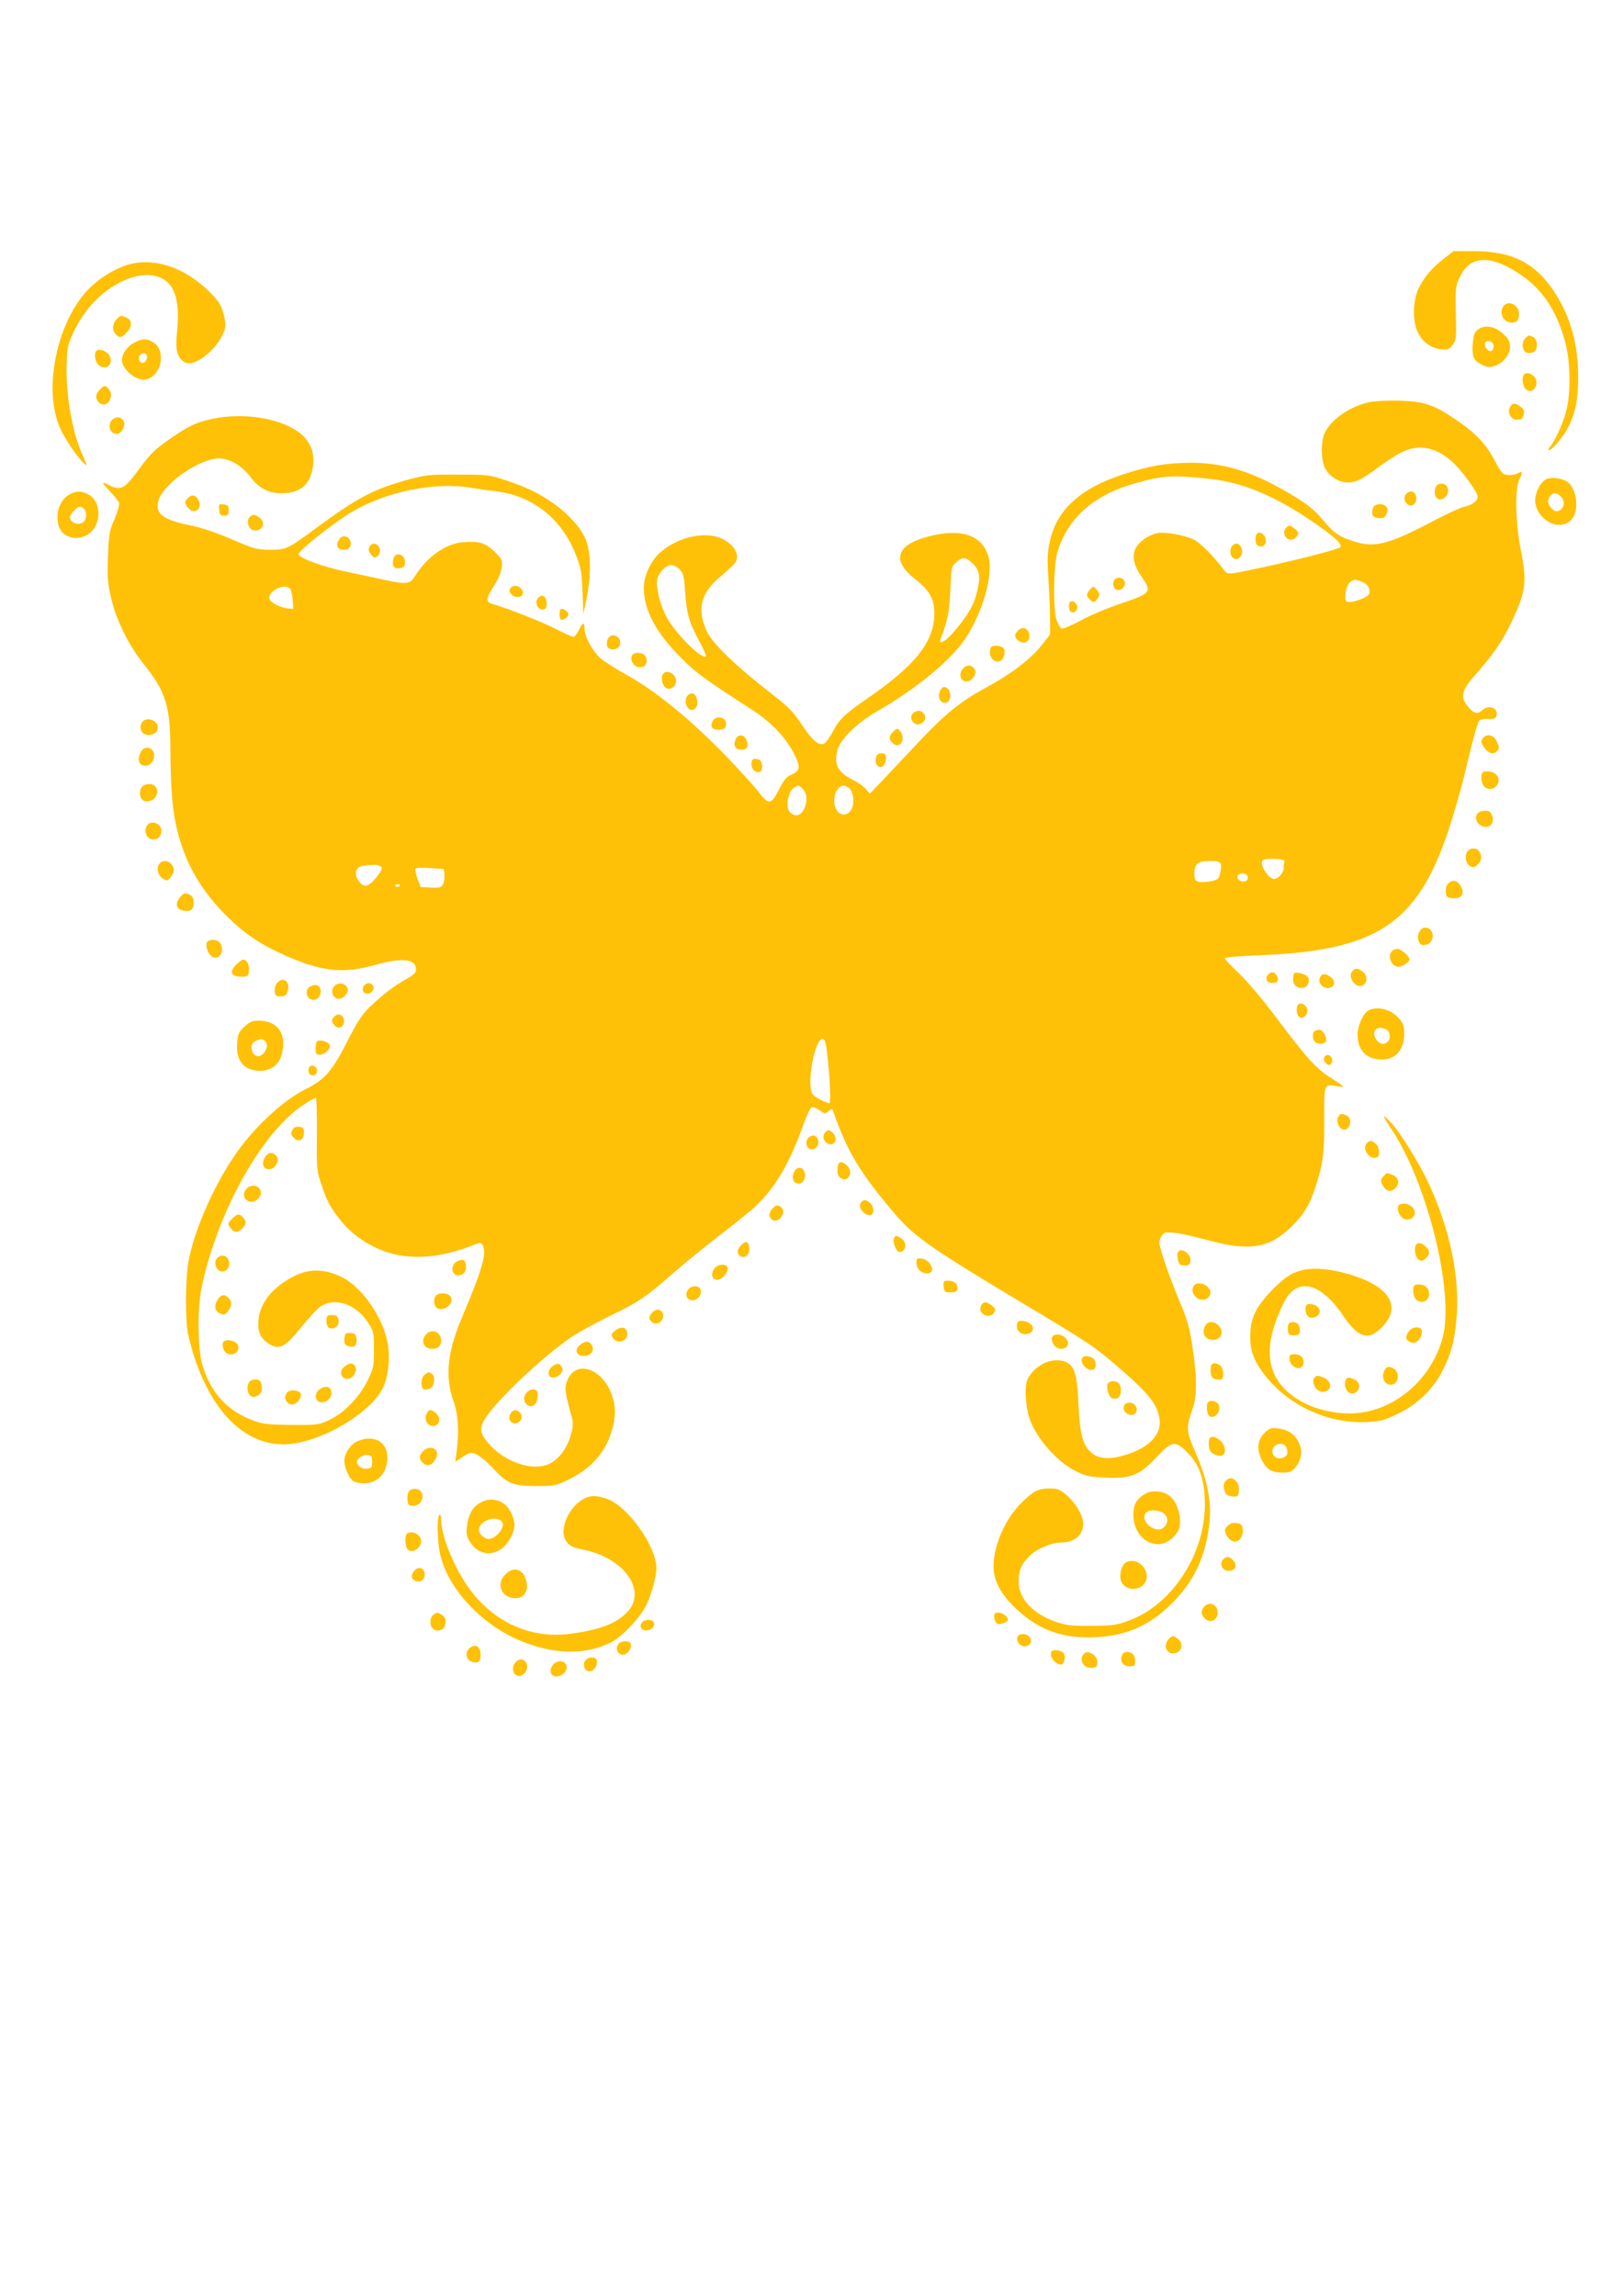 <?xml version="1.0" standalone="no"?>
<!DOCTYPE svg PUBLIC "-//W3C//DTD SVG 20010904//EN"
 "http://www.w3.org/TR/2001/REC-SVG-20010904/DTD/svg10.dtd">
<svg version="1.0" xmlns="http://www.w3.org/2000/svg"
 width="905pt" height="1280pt" viewBox="0 0 905 1280"
 preserveAspectRatio="xMidYMid meet">
<g transform="translate(0,1280) scale(0.1,-0.1)"
fill="#ffc107" stroke="none">
<path d="M8050 11357 c-68 -54 -103 -95 -138 -161 -35 -69 -38 -189 -4 -253
27 -52 72 -84 126 -90 38 -5 45 -2 65 23 21 26 22 36 19 178 -3 148 -2 152 25
207 58 119 177 119 344 2 115 -80 190 -193 237 -357 34 -114 37 -303 7 -406
-19 -69 -63 -163 -89 -192 -8 -10 -10 -18 -5 -18 18 0 81 76 108 129 40 80 55
154 55 276 0 184 -41 332 -126 467 -109 171 -238 238 -460 238 l-109 0 -55
-43z"/>
<path d="M720 11326 c-76 -20 -174 -81 -234 -146 -173 -188 -246 -557 -150
-769 26 -58 98 -164 133 -195 19 -17 18 -13 -8 45 -59 130 -95 339 -89 512 3
99 5 107 47 193 145 293 498 407 560 182 15 -55 17 -112 7 -214 -9 -88 4 -132
45 -154 59 -32 199 88 224 192 4 15 0 51 -10 84 -14 48 -28 69 -80 120 -136
133 -302 189 -445 150z"/>
<path d="M8378 11084 c-17 -36 7 -78 46 -82 32 -4 46 10 46 49 0 55 -71 81
-92 33z"/>
<path d="M650 11020 c-24 -24 -26 -63 -4 -84 21 -22 31 -20 59 9 34 33 33 72
-1 85 -33 13 -31 13 -54 -10z"/>
<path d="M8239 10961 c-18 -14 -23 -31 -27 -78 -5 -72 5 -95 53 -117 29 -14
42 -15 70 -6 46 15 85 63 85 104 0 38 -12 56 -59 91 -41 30 -90 32 -122 6z
m89 -85 c2 -10 -1 -23 -7 -29 -14 -14 -41 9 -41 35 0 26 43 21 48 -6z"/>
<path d="M8505 10914 c-25 -25 -16 -78 13 -82 13 -2 30 2 38 8 21 18 18 67 -5
80 -25 13 -27 13 -46 -6z"/>
<path d="M748 10889 c-38 -19 -68 -62 -68 -96 0 -54 85 -122 137 -108 88 22
111 170 32 210 -37 19 -56 18 -101 -6z m72 -78 c0 -28 -24 -45 -39 -27 -15 18
-3 46 20 46 12 0 19 -7 19 -19z"/>
<path d="M537 10844 c-14 -14 -7 -61 12 -78 41 -37 88 3 61 52 -15 26 -57 41
-73 26z"/>
<path d="M8494 10706 c-10 -25 0 -69 19 -80 40 -25 75 38 41 75 -20 22 -52 25
-60 5z"/>
<path d="M555 10626 c-27 -27 -24 -60 7 -77 42 -23 78 50 42 85 -20 20 -21 20
-49 -8z"/>
<path d="M7630 10557 c-104 -24 -209 -97 -243 -170 -21 -44 -22 -142 -2 -190
20 -47 78 -87 128 -87 47 0 82 17 173 85 39 29 95 66 125 81 96 50 192 34 285
-49 51 -44 144 -171 144 -196 0 -24 -33 -48 -78 -57 -18 -4 -92 -38 -165 -76
-266 -140 -337 -156 -467 -110 -71 25 -97 45 -155 115 -39 47 -79 81 -147 123
-225 139 -392 194 -587 194 -139 -1 -229 -16 -376 -64 -241 -78 -372 -197
-411 -374 -14 -64 -15 -98 -8 -211 5 -75 9 -175 9 -222 l0 -87 -46 -58 c-61
-78 -168 -160 -308 -236 -148 -80 -231 -148 -389 -316 -70 -74 -157 -167 -194
-206 l-68 -71 -22 27 c-13 14 -43 36 -68 48 -89 44 -112 87 -90 170 16 59 110
151 220 214 216 123 414 286 493 406 98 148 158 361 128 459 -37 126 -168 162
-365 101 -151 -47 -168 -130 -46 -226 83 -65 110 -113 110 -192 0 -160 -105
-292 -381 -481 -114 -78 -150 -112 -183 -176 -17 -32 -39 -63 -48 -69 -29 -18
-68 14 -127 104 -48 73 -73 98 -176 178 -185 143 -319 272 -351 337 -58 119
-39 214 60 299 99 85 106 93 106 124 0 33 -32 72 -76 95 -100 52 -267 12 -365
-85 -46 -47 -79 -123 -79 -184 0 -125 66 -250 210 -394 80 -81 136 -121 398
-290 101 -65 186 -155 230 -243 38 -75 34 -95 -18 -117 -24 -10 -40 -30 -66
-81 -43 -86 -59 -88 -112 -16 -22 28 -99 114 -171 189 -205 213 -401 374 -571
468 -52 29 -114 68 -137 86 -44 37 -93 122 -93 164 0 43 -12 43 -31 0 -10 -22
-24 -40 -32 -40 -8 0 -53 20 -99 44 -70 37 -261 112 -355 140 -35 11 -33 29 9
96 26 40 43 80 46 107 4 42 2 46 -41 88 -52 50 -88 60 -178 52 -94 -8 -198
-82 -263 -186 -31 -49 -46 -51 -181 -22 -49 11 -144 31 -210 45 -135 29 -260
76 -260 97 0 19 193 172 292 232 193 116 471 173 672 137 31 -5 93 -14 138
-19 204 -25 366 -154 444 -354 29 -73 33 -96 37 -207 l5 -125 18 90 c25 127
24 250 -2 320 -26 70 -103 155 -198 219 -81 54 -141 82 -261 122 -79 26 -96
28 -255 28 -156 1 -179 -1 -275 -27 -195 -53 -284 -99 -521 -274 -158 -116
-163 -118 -254 -118 -75 1 -89 5 -212 58 -83 36 -169 65 -228 77 -162 33 -205
68 -179 146 31 92 230 228 334 228 62 0 129 -40 178 -105 45 -60 99 -89 170
-89 99 0 154 41 173 127 21 91 -8 167 -81 218 -109 75 -302 105 -470 71 -97
-20 -143 -42 -260 -125 -69 -49 -98 -78 -156 -158 -78 -108 -101 -120 -163
-89 -48 25 -48 19 0 -31 26 -27 49 -56 53 -66 3 -11 -7 -48 -25 -90 -29 -66
-32 -83 -37 -209 -4 -118 -2 -150 18 -234 28 -120 97 -261 180 -365 125 -155
150 -236 150 -482 0 -87 5 -213 11 -280 24 -262 125 -473 312 -653 101 -98
189 -155 329 -216 200 -86 314 -97 492 -47 149 42 226 33 226 -26 0 -18 -14
-31 -57 -55 -68 -38 -128 -84 -201 -154 -42 -40 -69 -81 -123 -187 -88 -173
-126 -217 -238 -273 -115 -58 -257 -186 -362 -325 -131 -175 -258 -455 -289
-641 -17 -97 -17 -329 -1 -400 98 -425 332 -658 607 -605 196 37 429 189 483
316 28 63 37 165 22 244 -27 146 -149 318 -263 369 -110 50 -200 43 -306 -26
-99 -64 -152 -148 -152 -239 0 -51 15 -80 54 -107 62 -42 93 -27 190 94 39 48
86 99 105 111 78 52 198 12 262 -89 33 -51 34 -56 34 -153 0 -96 -2 -103 -38
-177 -47 -92 -129 -176 -214 -216 -55 -26 -65 -27 -208 -26 -124 1 -160 5
-206 22 -148 53 -240 151 -289 307 -28 91 -31 316 -5 440 88 420 337 866 569
1017 33 21 63 38 67 38 4 0 7 -91 6 -202 -2 -199 -1 -205 27 -287 30 -91 52
-130 112 -203 82 -98 207 -169 332 -188 123 -19 260 1 410 62 28 11 34 11 42
-2 27 -42 1 -133 -112 -400 -85 -199 -98 -337 -48 -475 24 -66 31 -167 17
-273 l-8 -62 37 25 c20 14 43 25 51 25 28 0 69 -29 126 -90 77 -82 107 -94
237 -95 97 0 110 2 170 31 133 63 212 150 250 272 24 78 25 136 4 199 -53 159
-211 208 -254 78 -12 -36 -9 -62 25 -183 12 -45 12 -59 -1 -108 -17 -66 -54
-122 -103 -155 -83 -57 -246 -14 -344 90 -55 59 -64 87 -43 133 43 90 315 352
491 473 39 26 138 81 221 121 157 76 197 104 349 237 50 44 155 130 235 192
80 61 168 132 196 156 127 108 212 249 299 492 15 43 34 81 41 84 7 3 27 -5
44 -17 30 -21 32 -21 50 -5 19 17 20 17 26 -1 78 -222 143 -332 327 -552 121
-144 198 -199 717 -510 392 -235 411 -248 548 -366 170 -147 217 -207 228
-290 12 -83 -61 -159 -189 -197 -98 -30 -160 -23 -203 23 -40 45 -54 104 -61
273 -6 153 -24 206 -75 224 -73 26 -167 -19 -208 -97 -18 -37 -13 -147 10
-218 38 -114 155 -246 267 -300 46 -23 72 -28 157 -32 143 -6 190 13 284 113
87 93 104 96 172 28 65 -66 93 -140 98 -265 12 -286 -175 -583 -426 -674 -64
-24 -88 -27 -205 -28 -114 -1 -141 2 -199 22 -128 44 -208 130 -208 223 0 63
14 96 58 142 39 40 123 77 176 77 77 0 126 41 126 105 0 72 -101 194 -163 196
-86 3 -106 -6 -182 -80 -90 -88 -155 -237 -155 -354 0 -81 42 -158 130 -240
127 -117 255 -162 435 -155 163 8 283 56 398 159 115 104 186 219 220 359 43
178 29 313 -53 503 -57 131 -58 143 -19 256 24 70 24 168 -1 337 -16 112 -27
150 -73 260 -50 120 -98 255 -111 315 -3 15 1 34 11 48 14 21 21 23 72 18 31
-3 115 -22 186 -41 230 -63 342 -46 464 73 72 70 105 124 139 231 40 127 47
180 46 367 -1 204 -2 201 71 187 19 -3 35 -4 35 -2 0 3 -33 26 -74 52 -82 53
-127 104 -315 353 -68 91 -155 192 -197 231 -40 38 -74 73 -74 79 0 6 70 12
183 17 663 24 890 173 1066 703 27 82 63 207 81 278 53 225 79 318 90 329 5 5
27 9 49 8 27 -2 40 2 44 13 18 45 -40 71 -78 35 -27 -25 -49 -18 -84 26 -39
49 -29 88 42 168 97 108 155 192 202 291 85 180 91 225 54 415 -29 150 -33
338 -6 389 20 40 17 47 -13 31 -11 -6 -35 -10 -53 -8 -29 3 -36 11 -74 83 -47
91 -108 154 -226 233 -117 78 -171 95 -307 98 -67 2 -138 -2 -170 -9z m-883
-427 c178 -19 353 -91 555 -227 129 -86 187 -138 172 -153 -13 -13 -214 -65
-429 -112 -211 -45 -198 -45 -226 -8 -52 69 -126 143 -159 160 -43 22 -127 40
-183 40 -51 0 -115 -38 -142 -82 -25 -43 -15 -98 30 -162 59 -86 55 -93 -107
-148 -76 -25 -181 -69 -233 -98 -53 -28 -100 -48 -106 -44 -6 3 -18 23 -26 43
-22 51 -19 306 3 382 56 189 202 319 429 383 159 46 217 49 422 26z m-1321
-474 c40 -40 43 -75 18 -171 -16 -63 -55 -127 -130 -213 -45 -51 -83 -70 -69
-34 40 104 48 145 54 270 6 131 7 134 34 158 37 32 53 30 93 -10z m-1636 -31
c20 -21 25 -40 30 -123 9 -125 22 -169 76 -271 25 -46 43 -86 40 -89 -23 -23
-180 137 -225 229 -34 71 -55 160 -46 201 9 37 49 78 78 78 13 0 34 -11 47
-25z m3799 -66 c36 -13 55 -41 46 -69 -8 -24 -111 -58 -127 -42 -17 17 1 99
25 110 12 6 22 11 23 11 1 1 15 -4 33 -10z m-5971 -42 c6 -7 12 -35 14 -62 l3
-50 -30 3 c-43 5 -99 34 -103 54 -8 44 88 90 116 55z m2856 -1113 c24 -23 29
-59 16 -99 -14 -42 -41 -60 -69 -45 -11 5 -23 19 -26 30 -11 34 5 99 28 115
27 19 32 19 51 -1z m260 3 c25 -19 33 -90 12 -122 -38 -59 -104 -12 -93 67 5
40 27 68 52 68 6 0 19 -6 29 -13z m2429 -410 c-4 -7 -6 -20 -5 -29 5 -27 -28
-68 -54 -68 -33 0 -85 87 -62 104 20 15 131 8 121 -7z m-356 -13 c3 -9 2 -32
-3 -52 -8 -33 -13 -37 -53 -45 -24 -5 -54 -6 -67 -3 -20 5 -24 13 -24 45 0 55
20 71 86 71 41 0 56 -4 61 -16z m-4693 -10 c24 -9 20 -22 -20 -71 -41 -50 -66
-53 -95 -13 -27 38 -15 78 25 83 56 7 74 7 90 1z m364 -51 c2 -18 -2 -42 -8
-53 -10 -18 -19 -21 -68 -18 l-56 3 -19 49 c-10 29 -14 52 -8 55 5 3 42 4 83
1 l73 -5 3 -32z m4479 -9 c3 -9 0 -20 -7 -24 -20 -12 -50 1 -50 21 0 24 48 26
57 3z m-4727 -48 c0 -11 -19 -15 -25 -6 -3 5 1 10 9 10 9 0 16 -2 16 -4z
m2386 -976 c13 -123 17 -240 9 -240 -20 0 -87 36 -95 51 -34 62 15 315 59 307
13 -3 18 -27 27 -118z"/>
<path d="M7172 9858 c-16 -16 -15 -43 3 -58 18 -15 45 -10 59 13 9 15 7 22
-13 38 -27 22 -33 23 -49 7z"/>
<path d="M7004 9816 c-3 -8 -4 -25 -2 -38 4 -33 52 -33 56 0 6 40 -41 73 -54
38z"/>
<path d="M6872 9758 c-16 -16 -15 -53 2 -67 31 -26 67 20 46 59 -12 23 -30 26
-48 8z"/>
<path d="M6211 9562 c-11 -21 3 -52 24 -52 26 0 46 29 35 51 -13 24 -46 25
-59 1z"/>
<path d="M6077 9512 c-22 -24 -21 -35 2 -56 17 -16 20 -16 35 -1 20 21 20 39
0 59 -19 20 -17 20 -37 -2z"/>
<path d="M5967 9444 c-12 -13 -7 -52 7 -57 21 -8 42 21 30 41 -12 19 -27 25
-37 16z"/>
<path d="M8420 10531 c-17 -33 4 -71 40 -71 24 0 31 5 36 27 6 20 2 31 -16 45
-29 23 -47 23 -60 -1z"/>
<path d="M631 10464 c-38 -27 -18 -91 26 -82 24 4 44 47 33 69 -14 25 -35 29
-59 13z"/>
<path d="M8621 10128 c-32 -17 -61 -74 -61 -119 0 -47 35 -99 84 -123 50 -25
108 -10 131 34 32 63 9 171 -42 198 -34 18 -87 23 -112 10z m81 -95 c33 -29
17 -83 -24 -83 -10 0 -25 11 -34 25 -14 21 -15 31 -6 50 13 29 38 32 64 8z"/>
<path d="M8017 10098 c-20 -11 -23 -61 -4 -76 22 -19 62 8 62 42 0 32 -30 50
-58 34z"/>
<path d="M382 10040 c-77 -47 -84 -188 -11 -226 36 -18 73 -18 110 1 86 45 92
187 9 230 -39 20 -69 19 -108 -5z m98 -108 c0 -16 -5 -33 -12 -40 -25 -25 -78
-8 -78 25 0 8 11 25 25 39 20 20 28 23 45 14 13 -7 20 -21 20 -38z"/>
<path d="M7840 10045 c-15 -18 -10 -45 12 -59 26 -16 53 14 44 48 -7 29 -36
35 -56 11z"/>
<path d="M1046 10021 c-18 -19 -18 -22 -2 -46 32 -49 89 -17 63 36 -16 31 -39
35 -61 10z"/>
<path d="M1222 9958 c2 -28 7 -33 28 -33 21 0 25 5 25 30 0 25 -4 30 -28 33
-27 3 -28 1 -25 -30z"/>
<path d="M7660 9976 c-6 -8 -10 -25 -8 -38 2 -18 10 -24 35 -26 27 -3 35 1 44
22 9 20 9 29 -1 41 -16 19 -54 19 -70 1z"/>
<path d="M1390 9915 c-16 -20 -5 -62 19 -70 47 -15 79 36 41 67 -27 22 -44 23
-60 3z"/>
<path d="M1890 9791 c-16 -30 -12 -48 11 -54 42 -11 68 18 49 54 -14 25 -46
25 -60 0z"/>
<path d="M2060 9751 c-7 -15 -5 -25 9 -42 16 -20 21 -21 35 -10 19 16 21 42 4
59 -17 17 -36 15 -48 -7z"/>
<path d="M2194 9685 c-10 -39 2 -57 33 -53 20 2 29 9 31 26 7 49 -52 74 -64
27z"/>
<path d="M2848 9523 c-8 -10 -9 -19 -1 -31 14 -24 59 -28 67 -6 13 33 -43 65
-66 37z"/>
<path d="M3002 9468 c-27 -27 0 -77 34 -64 10 4 14 16 12 38 -3 35 -25 47 -46
26z"/>
<path d="M3126 9403 c-3 -3 -6 -16 -6 -28 0 -12 3 -25 6 -28 10 -10 44 12 44
28 0 16 -34 38 -44 28z"/>
<path d="M5676 9284 c-22 -21 -20 -40 6 -58 27 -19 58 -5 58 27 0 43 -35 60
-64 31z"/>
<path d="M3390 9240 c-6 -12 -8 -30 -5 -41 10 -31 69 -23 73 10 7 44 -48 68
-68 31z"/>
<path d="M5527 9193 c-4 -3 -7 -19 -7 -34 0 -30 30 -55 56 -45 20 8 33 48 22
69 -9 17 -58 24 -71 10z"/>
<path d="M3523 9144 c-11 -29 14 -64 46 -64 32 0 47 30 30 62 -12 23 -67 25
-76 2z"/>
<path d="M5365 9066 c-32 -48 20 -90 58 -48 20 22 22 43 5 60 -19 19 -46 14
-63 -12z"/>
<path d="M3701 9047 c-24 -24 -4 -87 27 -87 24 0 42 19 42 46 0 34 -48 62 -69
41z"/>
<path d="M5240 8944 c-13 -34 4 -66 33 -62 40 6 31 88 -9 88 -8 0 -19 -12 -24
-26z"/>
<path d="M3835 8923 c-27 -27 -3 -92 30 -80 20 8 29 31 21 61 -8 31 -31 39
-51 19z"/>
<path d="M5098 8829 c-22 -12 -23 -42 -3 -59 32 -26 81 13 59 48 -14 21 -33
25 -56 11z"/>
<path d="M3972 8776 c-14 -31 4 -49 45 -44 21 2 29 9 31 27 7 44 -57 58 -76
17z"/>
<path d="M790 8770 c-15 -28 -3 -59 25 -66 33 -8 65 12 65 41 0 43 -70 62 -90
25z"/>
<path d="M4981 8721 c-26 -26 -27 -43 -2 -65 42 -38 77 31 36 73 -11 11 -16
10 -34 -8z"/>
<path d="M4100 8674 c-13 -33 2 -54 37 -54 29 0 39 23 25 56 -16 33 -50 32
-62 -2z"/>
<path d="M8272 8688 c-17 -17 -15 -32 9 -62 23 -29 50 -34 69 -11 11 13 10 22
-3 50 -18 37 -51 47 -75 23z"/>
<path d="M792 8618 c-18 -24 -24 -59 -12 -73 28 -34 80 -5 80 45 0 37 -45 56
-68 28z"/>
<path d="M4884 8574 c-9 -35 18 -63 40 -44 9 7 16 25 16 41 0 24 -4 29 -25 29
-18 0 -26 -7 -31 -26z"/>
<path d="M4190 8540 c0 -30 24 -51 48 -43 18 7 15 60 -4 67 -32 12 -44 6 -44
-24z"/>
<path d="M8267 8493 c-13 -12 -7 -62 9 -78 43 -42 109 21 68 66 -16 18 -64 26
-77 12z"/>
<path d="M798 8419 c-22 -12 -24 -62 -3 -79 21 -17 64 -4 76 24 22 48 -25 83
-73 55z"/>
<path d="M8242 8268 c-28 -28 -1 -78 43 -78 32 0 48 30 35 64 -7 20 -17 26
-38 26 -15 0 -33 -5 -40 -12z"/>
<path d="M825 8204 c-28 -29 -10 -84 28 -84 30 0 47 18 47 51 0 35 -50 57 -75
33z"/>
<path d="M8180 8049 c-15 -27 -5 -66 20 -79 15 -8 24 -6 40 10 22 22 25 42 10
71 -14 26 -56 25 -70 -2z"/>
<path d="M892 7988 c-22 -22 -14 -66 14 -85 26 -16 27 -16 45 6 23 28 24 54 3
75 -18 19 -45 21 -62 4z"/>
<path d="M8075 7874 c-10 -10 -15 -29 -13 -48 3 -28 7 -31 40 -34 45 -4 66 23
47 61 -21 40 -47 47 -74 21z"/>
<path d="M1001 7794 c-28 -36 -15 -68 29 -72 37 -4 50 9 50 50 0 17 -7 31 -19
38 -29 15 -37 13 -60 -16z"/>
<path d="M7923 7618 c-17 -22 -21 -42 -12 -66 7 -18 15 -23 36 -20 52 6 57 88
6 96 -11 2 -24 -3 -30 -10z"/>
<path d="M1153 7544 c-8 -22 8 -64 30 -78 37 -23 71 29 47 73 -13 26 -68 29
-77 5z"/>
<path d="M7762 7498 c-28 -28 -3 -88 36 -88 21 0 62 27 62 41 0 17 -48 59 -68
59 -10 0 -23 -5 -30 -12z"/>
<path d="M1315 7420 c-38 -40 -26 -65 31 -65 37 0 39 2 42 33 3 34 -11 62 -32
62 -7 0 -25 -14 -41 -30z"/>
<path d="M7540 7385 c-30 -37 29 -105 65 -75 22 18 18 56 -7 74 -28 20 -42 20
-58 1z"/>
<path d="M7070 7365 c-18 -21 -5 -45 24 -45 31 0 40 14 26 40 -13 24 -33 26
-50 5z"/>
<path d="M7217 7374 c-4 -4 -7 -20 -7 -36 0 -54 80 -64 88 -11 2 11 -3 25 -10
31 -18 14 -62 25 -71 16z"/>
<path d="M7361 7352 c-15 -28 13 -64 47 -60 36 4 42 40 10 62 -29 21 -45 20
-57 -2z"/>
<path d="M1546 7321 c-10 -11 -16 -31 -14 -48 3 -24 7 -28 33 -28 23 0 32 6
39 28 18 51 -24 86 -58 48z"/>
<path d="M1866 7304 c-21 -20 -17 -53 7 -68 19 -12 43 -2 61 27 24 38 -35 74
-68 41z"/>
<path d="M2030 7305 c-16 -20 -6 -45 19 -45 26 0 45 32 29 48 -16 16 -33 15
-48 -3z"/>
<path d="M1728 7299 c-25 -14 -23 -56 3 -69 28 -16 61 13 57 49 -3 29 -31 38
-60 20z"/>
<path d="M7243 7203 c-16 -6 -17 -55 -1 -71 17 -17 48 4 48 33 0 25 -26 46
-47 38z"/>
<path d="M7633 7168 c-31 -15 -63 -85 -63 -137 0 -80 42 -129 116 -137 88 -9
144 46 144 142 0 45 -5 59 -31 88 -43 49 -116 68 -166 44z m98 -108 c21 -12
25 -50 7 -68 -19 -19 -46 -14 -64 13 -31 47 5 82 57 55z"/>
<path d="M1866 7134 c-19 -19 -20 -25 -3 -48 19 -26 51 -17 55 16 4 35 -29 56
-52 32z"/>
<path d="M1364 7077 c-31 -28 -37 -42 -41 -84 -11 -105 36 -163 129 -163 57 0
103 34 118 88 32 117 -19 192 -132 192 -29 0 -47 -8 -74 -33z m120 -90 c8 -13
7 -24 -4 -45 -21 -37 -56 -41 -71 -8 -14 31 -6 54 23 66 29 11 39 8 52 -13z"/>
<path d="M7333 7053 c-16 -6 -17 -45 -1 -61 17 -17 55 -15 62 4 8 20 -19 64
-37 63 -6 0 -18 -3 -24 -6z"/>
<path d="M1767 6993 c-4 -3 -7 -21 -7 -40 0 -28 4 -33 23 -33 24 0 57 28 57
48 0 22 -57 41 -73 25z"/>
<path d="M7384 6905 c-9 -22 22 -53 37 -38 15 15 7 47 -14 51 -9 2 -20 -4 -23
-13z"/>
<path d="M1727 6854 c-12 -12 -8 -42 6 -47 21 -8 39 8 35 29 -3 19 -29 30 -41
18z"/>
<path d="M7462 6573 c-12 -22 2 -61 23 -69 39 -15 63 56 26 76 -28 14 -39 13
-49 -7z"/>
<path d="M7757 6508 c202 -302 353 -911 288 -1163 -64 -244 -285 -425 -519
-425 -143 1 -276 50 -361 135 -111 111 -113 270 -5 485 72 143 204 112 331
-77 81 -119 136 -138 207 -70 126 120 53 239 -186 306 -148 41 -256 36 -330
-14 -66 -45 -148 -134 -178 -192 -22 -44 -30 -75 -32 -128 -5 -93 21 -160 94
-248 132 -159 344 -254 550 -245 82 3 99 8 178 46 109 52 195 134 248 237 49
95 67 160 79 289 22 229 -36 509 -161 772 -48 102 -155 274 -202 324 -54 57
-54 47 -1 -32z"/>
<path d="M1630 6499 c-10 -18 -9 -25 9 -43 27 -27 56 -12 56 30 0 24 -5 30
-27 32 -19 2 -30 -3 -38 -19z"/>
<path d="M4600 6485 c-24 -29 8 -75 44 -62 20 8 21 41 0 61 -19 20 -28 20 -44
1z"/>
<path d="M4514 6462 c-34 -23 -15 -80 23 -68 24 8 34 36 21 60 -10 17 -26 20
-44 8z"/>
<path d="M7620 6425 c-27 -33 18 -93 58 -78 18 8 15 58 -6 76 -23 21 -36 21
-52 2z"/>
<path d="M1488 6362 c-37 -43 -23 -90 24 -79 26 7 45 47 33 67 -15 24 -42 29
-57 12z"/>
<path d="M4670 6280 c0 -29 5 -42 21 -50 42 -23 69 39 31 73 -33 30 -52 22
-52 -23z"/>
<path d="M4430 6270 c-17 -31 -9 -64 16 -68 28 -4 46 20 42 55 -4 36 -41 44
-58 13z"/>
<path d="M7716 6244 c-20 -19 -20 -34 0 -62 19 -27 45 -28 68 -3 23 25 13 59
-21 72 -31 12 -29 12 -47 -7z"/>
<path d="M1376 6174 c-19 -18 -21 -45 -4 -62 35 -35 102 14 78 57 -13 25 -52
28 -74 5z"/>
<path d="M4801 6096 c-22 -26 24 -81 57 -69 18 7 15 48 -6 66 -23 21 -36 21
-51 3z"/>
<path d="M7796 6074 c-9 -25 16 -69 42 -72 47 -7 69 40 34 71 -24 22 -68 22
-76 1z"/>
<path d="M4307 6062 c-21 -23 -22 -46 -3 -61 32 -26 82 33 56 64 -17 20 -33
19 -53 -3z"/>
<path d="M1294 6005 c-24 -24 -25 -28 -11 -48 20 -30 42 -32 66 -8 25 25 26
44 5 65 -21 22 -31 20 -60 -9z"/>
<path d="M4984 5895 c-8 -20 15 -75 30 -75 38 0 47 51 14 74 -28 20 -37 20
-44 1z"/>
<path d="M4131 5856 c-25 -26 -23 -52 4 -62 24 -10 46 16 43 49 -4 39 -19 43
-47 13z"/>
<path d="M7894 5856 c-10 -25 0 -69 18 -80 13 -8 22 -6 37 8 26 24 26 41 1 66
-23 23 -48 26 -56 6z"/>
<path d="M6567 5816 c-3 -8 -2 -27 2 -43 6 -23 13 -28 37 -28 24 0 30 5 32 27
5 40 -58 79 -71 44z"/>
<path d="M1210 5786 c-28 -35 11 -93 48 -70 35 22 22 84 -18 84 -10 0 -23 -7
-30 -14z"/>
<path d="M5115 5782 c-11 -12 -4 -50 13 -65 23 -21 61 -22 68 -2 9 22 -21 62
-50 67 -14 3 -28 3 -31 0z"/>
<path d="M2553 5770 c-41 -17 -40 -80 2 -80 30 0 47 22 43 56 -3 31 -14 36
-45 24z"/>
<path d="M3986 5731 c-25 -28 -17 -66 13 -66 28 0 67 46 58 69 -9 22 -50 20
-71 -3z"/>
<path d="M5262 5628 c3 -30 6 -33 38 -33 25 0 36 5 38 18 5 27 -16 47 -50 47
-27 0 -29 -2 -26 -32z"/>
<path d="M6662 5638 c-37 -37 15 -102 63 -80 43 20 26 74 -26 86 -14 3 -31 0
-37 -6z"/>
<path d="M7887 5634 c-13 -13 -7 -62 9 -79 9 -9 26 -15 37 -13 53 8 46 91 -9
96 -16 2 -33 0 -37 -4z"/>
<path d="M3836 5609 c-30 -43 21 -81 59 -43 9 9 15 26 13 38 -4 31 -51 34 -72
5z"/>
<path d="M2432 5578 c-16 -16 -15 -53 2 -68 38 -30 107 27 77 64 -16 19 -62
21 -79 4z"/>
<path d="M1216 5558 c-24 -34 -20 -67 10 -80 23 -11 29 -10 45 11 23 28 24 54
3 75 -21 22 -40 20 -58 -6z"/>
<path d="M5471 5522 c-24 -45 47 -82 73 -39 9 15 7 22 -13 38 -29 24 -48 24
-60 1z"/>
<path d="M7280 5501 c0 -39 23 -57 55 -43 46 21 22 72 -34 72 -16 0 -21 -6
-21 -29z"/>
<path d="M3637 5482 c-21 -23 -21 -36 -2 -52 26 -22 67 3 63 38 -4 33 -37 41
-61 14z"/>
<path d="M1827 5464 c-13 -14 -7 -62 9 -68 27 -10 56 12 52 42 -2 20 -9 28
-28 30 -14 2 -29 0 -33 -4z"/>
<path d="M5674 5427 c-15 -41 16 -74 59 -63 29 7 36 36 14 54 -24 20 -66 25
-73 9z"/>
<path d="M6718 5405 c-18 -40 3 -75 46 -75 48 0 65 50 28 83 -27 25 -60 21
-74 -8z"/>
<path d="M7184 5416 c-3 -8 -4 -25 -2 -38 2 -18 9 -23 33 -23 24 0 31 5 33 23
2 13 -2 30 -8 38 -16 18 -49 18 -56 0z"/>
<path d="M3429 5381 c-20 -16 -22 -23 -13 -38 25 -41 88 -21 82 26 -4 33 -36
39 -69 12z"/>
<path d="M7856 5378 c-21 -30 -20 -45 4 -58 14 -8 26 -8 40 0 21 11 36 52 25
69 -11 19 -53 12 -69 -11z"/>
<path d="M2377 5362 c-34 -37 -15 -82 33 -82 32 0 50 17 50 46 0 48 -52 70
-83 36z"/>
<path d="M1927 5364 c-4 -4 -7 -20 -7 -35 0 -22 6 -30 26 -35 32 -8 46 6 42
42 -2 23 -9 30 -28 32 -14 2 -29 0 -33 -4z"/>
<path d="M5866 5344 c-4 -9 1 -27 9 -40 28 -44 100 -21 76 24 -18 34 -74 44
-85 16z"/>
<path d="M1243 5314 c-3 -8 -1 -26 5 -40 20 -41 82 -29 82 16 0 33 -75 54 -87
24z"/>
<path d="M3231 5299 c-35 -32 -8 -68 41 -56 31 8 42 31 28 58 -14 25 -41 24
-69 -2z"/>
<path d="M7190 5227 c0 -51 71 -77 78 -29 5 32 -15 52 -49 52 -24 0 -29 -4
-29 -23z"/>
<path d="M6035 5230 c-17 -28 29 -78 61 -66 21 8 17 54 -5 66 -25 13 -48 13
-56 0z"/>
<path d="M1923 5183 c-41 -28 -18 -82 27 -68 27 9 45 52 29 71 -15 18 -28 17
-56 -3z"/>
<path d="M3082 5184 c-31 -21 -30 -64 1 -64 33 0 64 36 51 57 -15 24 -26 25
-52 7z"/>
<path d="M6757 5193 c-9 -9 -9 -55 1 -70 7 -11 26 -16 50 -14 21 2 15 69 -7
81 -23 12 -35 13 -44 3z"/>
<path d="M7718 5155 c-16 -36 3 -75 37 -75 47 0 55 76 9 94 -26 10 -34 7 -46
-19z"/>
<path d="M2368 5136 c-22 -16 -24 -74 -4 -82 8 -3 24 -1 35 6 26 13 30 75 5
84 -19 7 -15 8 -36 -8z"/>
<path d="M7325 5110 c-9 -29 20 -70 49 -70 51 0 59 56 10 78 -36 17 -52 15
-59 -8z"/>
<path d="M7504 5106 c-17 -44 20 -91 54 -70 29 18 27 58 -3 72 -34 16 -44 15
-51 -2z"/>
<path d="M1392 5098 c-17 -17 -15 -63 3 -78 12 -10 21 -10 40 -2 25 12 32 41
19 76 -7 19 -45 21 -62 4z"/>
<path d="M6175 5081 c-6 -21 8 -66 24 -76 6 -3 20 -3 31 0 23 7 28 63 8 83
-18 18 -56 15 -63 -7z"/>
<path d="M1782 5054 c-32 -23 -27 -68 9 -72 31 -4 62 28 57 60 -4 29 -35 35
-66 12z"/>
<path d="M2939 5039 c-23 -23 -22 -57 4 -73 26 -17 51 4 55 46 3 29 -1 36 -18
41 -14 4 -29 -2 -41 -14z"/>
<path d="M1602 5038 c-25 -25 -7 -68 28 -68 23 0 52 35 48 57 -4 22 -57 30
-76 11z"/>
<path d="M6737 4983 c-14 -14 -7 -74 9 -80 37 -14 70 41 44 73 -13 15 -42 19
-53 7z"/>
<path d="M6267 4960 c-7 -26 19 -52 47 -48 24 4 33 33 16 53 -18 22 -57 19
-63 -5z"/>
<path d="M2379 4919 c-16 -31 3 -69 36 -69 36 0 47 46 15 72 -29 23 -37 23
-51 -3z"/>
<path d="M2851 4926 c-21 -25 -10 -61 18 -61 31 0 50 28 35 53 -15 23 -38 26
-53 8z"/>
<path d="M7052 4812 c-43 -41 -47 -98 -10 -163 24 -44 54 -59 113 -59 36 0 48
5 68 29 35 42 42 93 20 138 -24 48 -58 71 -113 79 -41 6 -49 3 -78 -24z m118
-76 c6 -8 10 -25 8 -38 -4 -32 -62 -39 -78 -9 -23 44 38 85 70 47z"/>
<path d="M6747 4783 c-9 -8 -9 -46 -1 -68 8 -20 48 -37 69 -29 25 10 18 60
-11 83 -27 22 -46 26 -57 14z"/>
<path d="M1993 4765 c-38 -16 -73 -68 -73 -108 0 -36 25 -96 48 -113 9 -7 37
-14 60 -14 79 0 132 58 132 145 0 88 -77 129 -167 90z m82 -115 c0 -31 -3 -35
-30 -38 -27 -3 -55 17 -55 39 0 18 35 40 59 37 23 -3 26 -8 26 -38z"/>
<path d="M2360 4710 c-24 -24 -25 -43 -4 -64 28 -28 64 -12 79 35 14 44 -39
65 -75 29z"/>
<path d="M6835 4544 c-11 -12 -14 -25 -10 -43 9 -35 16 -41 51 -44 26 -2 29 1
32 31 2 22 -3 41 -14 53 -21 23 -38 24 -59 3z"/>
<path d="M2281 4486 c-7 -8 -11 -30 -9 -48 3 -29 6 -33 33 -33 37 0 63 42 45
75 -12 23 -52 27 -69 6z"/>
<path d="M6384 4471 c-48 -29 -64 -59 -64 -116 0 -143 141 -217 228 -119 27
31 32 45 32 86 0 55 -28 120 -63 142 -39 26 -98 29 -133 7z m104 -107 c27 -19
28 -55 2 -79 -46 -42 -142 39 -98 83 17 17 69 15 96 -4z"/>
<path d="M3253 4443 c-80 -44 -134 -165 -101 -226 17 -33 37 -44 102 -57 227
-45 357 -230 243 -348 -61 -64 -156 -100 -322 -121 -228 -29 -443 75 -578 281
-79 122 -137 272 -137 358 0 18 -4 29 -10 25 -15 -9 -12 -152 5 -224 45 -188
225 -383 439 -475 190 -81 369 -85 514 -12 61 31 162 138 196 208 30 62 56
158 56 205 0 123 -160 347 -276 387 -61 21 -92 20 -131 -1z"/>
<path d="M2672 4419 c-40 -26 -59 -61 -68 -127 -5 -42 -3 -57 16 -87 60 -97
179 -82 231 30 24 52 24 79 -2 133 -34 70 -112 92 -177 51z m131 -111 c10 -30
-41 -87 -77 -88 -24 0 -56 28 -56 50 0 56 114 89 133 38z"/>
<path d="M6846 4294 c-19 -18 -20 -28 -6 -54 18 -34 49 -44 71 -24 24 21 26
79 3 88 -27 10 -52 7 -68 -10z"/>
<path d="M2273 4253 c-19 -7 -16 -78 3 -94 23 -19 68 8 72 43 4 37 -38 66 -75
51z"/>
<path d="M6822 4108 c-30 -30 0 -75 43 -64 29 7 33 36 9 60 -19 19 -36 20 -52
4z"/>
<path d="M6278 4089 c-26 -15 -40 -77 -25 -108 25 -53 109 -52 135 1 31 65
-49 143 -110 107z"/>
<path d="M2307 4039 c-18 -25 -13 -46 14 -54 27 -9 51 13 47 44 -4 34 -40 40
-61 10z"/>
<path d="M2817 4022 c-54 -56 -20 -132 59 -132 44 0 69 35 61 86 -12 75 -71
97 -120 46z"/>
<path d="M6716 3844 c-22 -21 -20 -47 4 -69 30 -27 70 -7 70 34 0 45 -44 66
-74 35z"/>
<path d="M2418 3799 c-21 -12 -24 -59 -6 -77 21 -21 58 -14 68 13 11 30 4 52
-21 65 -21 12 -20 12 -41 -1z"/>
<path d="M5546 3802 c-8 -13 4 -50 17 -55 16 -6 57 10 57 22 0 28 -60 55 -74
33z"/>
<path d="M3580 3755 c-17 -21 -5 -45 23 -45 29 0 52 24 43 45 -7 19 -50 19
-66 0z"/>
<path d="M5674 3676 c-10 -27 15 -57 44 -54 50 6 36 68 -15 68 -13 0 -26 -6
-29 -14z"/>
<path d="M6517 3662 c-35 -39 -10 -90 38 -78 36 9 45 54 15 78 -28 22 -33 22
-53 0z"/>
<path d="M3452 3638 c-30 -30 0 -78 37 -59 22 12 36 45 26 61 -9 14 -48 13
-63 -2z"/>
<path d="M2619 3612 c-29 -24 -20 -69 16 -78 34 -8 45 2 45 41 0 46 -28 63
-61 37z"/>
<path d="M5860 3576 c0 -25 32 -56 57 -56 18 0 28 47 13 65 -7 8 -25 15 -41
15 -24 0 -29 -4 -29 -24z"/>
<path d="M6040 3575 c-19 -22 -4 -64 25 -71 14 -3 32 -4 40 0 23 8 18 53 -7
70 -28 20 -42 20 -58 1z"/>
<path d="M6254 3565 c-8 -33 11 -55 47 -55 25 0 29 4 29 28 0 34 -16 52 -47
52 -16 0 -24 -7 -29 -25z"/>
<path d="M3274 3552 c-35 -23 -15 -80 24 -68 23 8 39 47 27 65 -7 13 -35 14
-51 3z"/>
<path d="M2876 3534 c-22 -21 -20 -61 2 -73 40 -22 83 44 50 77 -16 16 -33 15
-52 -4z"/>
<path d="M3087 3522 c-41 -45 -1 -90 49 -57 35 22 30 69 -7 73 -15 2 -32 -5
-42 -16z"/>
</g>
</svg>
